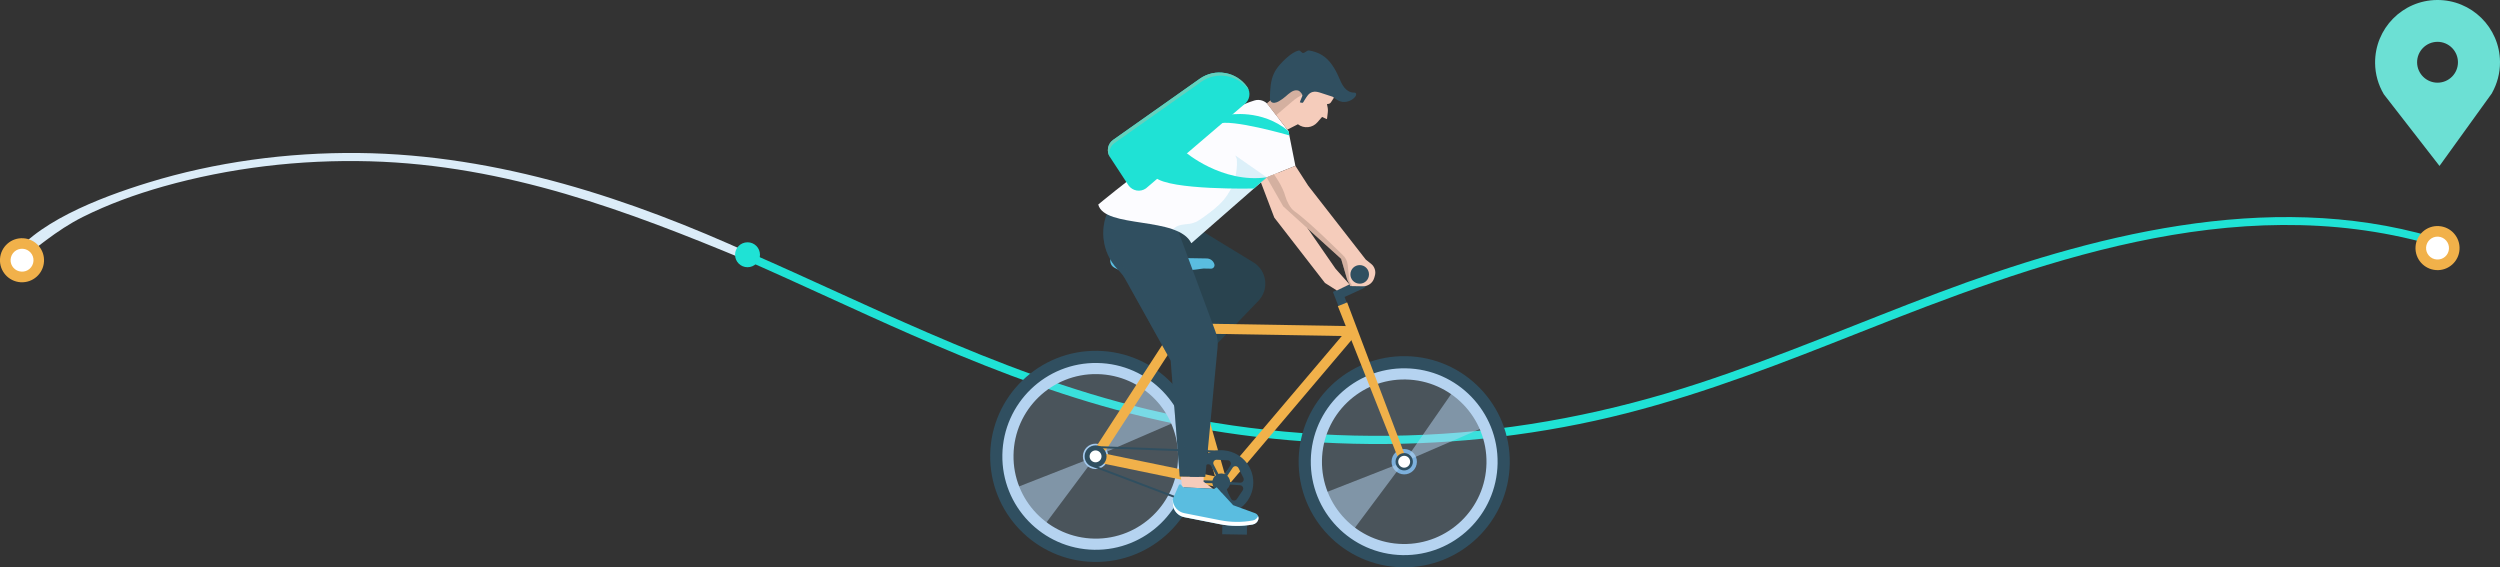 <?xml version="1.0" encoding="utf-8"?>
<!-- Generator: Adobe Illustrator 24.0.0, SVG Export Plug-In . SVG Version: 6.00 Build 0)  -->
<svg version="1.1" id="Layer_1" xmlns="http://www.w3.org/2000/svg" xmlns:xlink="http://www.w3.org/1999/xlink" x="0px" y="0px"
	 viewBox="0 0 575.64 130.62" style="enable-background:new 0 0 575.64 130.62;" xml:space="preserve">
<rect x="0" y="0" width="575.64" height="130.62" fill="#333333" stroke="none"/>
<style type="text/css">
	.st0{fill:#FFFFFF;}
	.st1{fill:none;stroke:#D4D4D1;stroke-width:0.75;stroke-miterlimit:10;}
	.st2{fill:#F2F2F1;}
	.st3{fill:#304F60;}
	.st4{fill:#6CE0D4;}
	.st5{fill:#F1B14A;}
	.st6{fill:#386A96;}
	.st7{fill:#35BEE2;}
	.st8{fill:#5ABDE0;}
	.st9{fill:none;stroke:#304F60;stroke-width:2;stroke-miterlimit:10;}
	.st10{opacity:0.65;}
	.st11{fill:#EEF9FF;}
	.st12{fill:#FAB34B;}
	.st13{fill:#DBECF8;}
	.st14{fill:#1FE2D5;}
	.st15{fill:#68C9DE;}
	.st16{fill:#DBA07A;}
	.st17{fill:#384E5E;}
	.st18{fill:#FFCEBD;}
	.st19{opacity:0.4;fill:#A38677;}
	.st20{fill:#EDB45E;}
	.st21{fill:#B7DAF1;}
	.st22{fill:#42799E;}
	.st23{fill:#F1F1F1;}
	.st24{fill:#E6E4E6;}
	.st25{opacity:0.4;fill:#A58877;}
	.st26{opacity:0.4;}
	.st27{fill:#A58877;}
	.st28{fill:#456991;}
	.st29{fill:#64BBDD;}
	.st30{opacity:0.2;}
	.st31{fill:#456A90;}
	.st32{opacity:0.3;}
	.st33{fill:#3A3C4E;}
	.st34{opacity:0.25;}
	.st35{fill:#6C98E3;}
	.st36{fill:#DDA27A;}
	.st37{opacity:0.3;fill:#191C3C;}
	.st38{opacity:0.09;fill:#F7F9FA;}
	.st39{opacity:0.7;fill:#203842;}
	.st40{fill:#203842;}
	.st41{opacity:0.08;fill:#221F20;}
	.st42{fill:#29434F;}
	.st43{clip-path:url(#SVGID_2_);fill:#A6D7FA;}
	.st44{opacity:0.51;}
	.st45{clip-path:url(#SVGID_4_);fill:#B5D3F0;}
	.st46{clip-path:url(#SVGID_6_);fill:#B5D3F0;}
	.st47{fill:#B5D3F0;}
	.st48{fill:#73A6D5;}
	.st49{clip-path:url(#SVGID_8_);fill:#A6D7FA;}
	.st50{clip-path:url(#SVGID_10_);fill:#B5D3F0;}
	.st51{clip-path:url(#SVGID_12_);fill:#B5D3F0;}
	.st52{fill:#A3C9ED;}
	.st53{fill:#F5CCBB;}
	.st54{clip-path:url(#SVGID_14_);fill:#304F60;}
	.st55{fill:#FCFCFF;}
	.st56{clip-path:url(#SVGID_16_);fill:#A38677;}
	.st57{clip-path:url(#SVGID_18_);fill:#A38677;}
	.st58{fill:#64D0BD;}
	.st59{clip-path:url(#SVGID_20_);fill:#5ABDE0;}
	.st60{fill:#ECF7FD;}
	.st61{fill:#59BCDF;}
	.st62{fill:#386A94;}
</style>
<g>
	<path class="st13" d="M2.85,61.11c5.48-3.83,9.95-8.02,16.27-11.18c5.77-2.88,12.03-5.16,18.48-6.99
		c15.17-4.28,31.41-6.24,47.56-5.8c31.59,0.87,59.51,11.51,86.74,22.82c1.28,0.53,2.39-0.92,1.14-1.49
		c-27.39-12.47-58.1-22.9-90.45-23.24c-16.47-0.17-33.1,2.1-48.4,6.8c-11.4,3.5-26.84,9.45-32.34,18.49
		C1.55,61.02,2.29,61.5,2.85,61.11"/>
	<path class="st14" d="M174.99,58.66c0,1.59-1.29,2.87-2.87,2.87c-1.59,0-2.87-1.29-2.87-2.87c0-1.59,1.29-2.87,2.87-2.87
		C173.71,55.78,174.99,57.07,174.99,58.66"/>
	<path class="st14" d="M560.17,54.57c-38.09-11.11-79.26-0.17-113.93,12.87c-18.36,6.91-36.21,14.63-55.03,20.8
		c-20.14,6.61-41.29,10.87-63.21,11.87c-21.47,0.98-43.14-0.97-63.69-5.85c-17.83-4.23-34.58-10.7-50.8-17.71
		c-13.71-5.93-27.21-12.38-41-18.4l-0.8,1.74c12.8,5.6,25.35,11.58,38.03,17.13c15.11,6.62,30.63,12.81,47.06,17.28
		c18.77,5.12,38.67,7.77,58.58,7.93c20.02,0.16,40.05-2.21,59.04-7.06c18.72-4.78,36.31-11.72,53.8-18.63
		c39.88-15.76,85.96-33.07,131.35-20.31C560.94,56.62,561.51,54.96,560.17,54.57"/>
	<g>
		<path class="st5" d="M10.13,60.24c0.17-2.8-1.95-5.2-4.75-5.38c-2.8-0.18-5.2,1.95-5.38,4.75c-0.17,2.8,1.95,5.2,4.75,5.38
			C7.55,65.16,9.96,63.03,10.13,60.24"/>
		<path class="st0" d="M7.71,60.08c0.09-1.46-1.02-2.71-2.47-2.8c-1.46-0.09-2.7,1.02-2.8,2.47c-0.09,1.45,1.02,2.71,2.47,2.79
			C6.36,62.65,7.61,61.54,7.71,60.08"/>
	</g>
	<g>
		<path class="st5" d="M566.32,57.44c0.17-2.8-1.95-5.2-4.75-5.38c-2.8-0.18-5.2,1.95-5.38,4.75c-0.17,2.8,1.95,5.2,4.75,5.38
			C563.74,62.37,566.15,60.24,566.32,57.44"/>
		<path class="st0" d="M563.89,57.29c0.09-1.46-1.02-2.71-2.47-2.8c-1.46-0.09-2.7,1.02-2.8,2.47c-0.09,1.45,1.02,2.71,2.47,2.79
			C562.55,59.85,563.8,58.75,563.89,57.29"/>
	</g>
	<path class="st4" d="M575.64,14.25C575.57,6.31,569.07-0.07,561.13,0c-7.94,0.07-14.32,6.56-14.25,14.51
		c0.02,2.6,0.74,5.03,1.97,7.12l-0.02,0l12.88,16.58l12.11-16.8l-0.02,0C574.98,19.29,575.66,16.85,575.64,14.25 M561.3,19.04
		c-2.6,0.02-4.72-2.07-4.75-4.66c-0.02-2.6,2.07-4.72,4.66-4.75c2.6-0.02,4.72,2.07,4.75,4.66C565.99,16.89,563.9,19.01,561.3,19.04
		"/>
</g>
<g>
	<path class="st42" d="M277.21,53.46l11.38,6.94c3.14,1.91,3.7,6.24,1.15,8.89L279.2,80.24l-6.03-7.18l-2.52-20.03L277.21,53.46z"/>
	<g class="st30">
		<g>
			<defs>
				
					<rect id="SVGID_1_" x="232.94" y="85.71" transform="matrix(0.017 -1 1 0.017 142.869 355.533)" width="38.75" height="38.75"/>
			</defs>
			<clipPath id="SVGID_2_">
				<use xlink:href="#SVGID_1_"  style="overflow:visible;"/>
			</clipPath>
			<path class="st43" d="M271.68,105.42c-0.19,10.7-9.01,19.22-19.71,19.04c-10.7-0.19-19.22-9.01-19.04-19.71
				c0.19-10.7,9.01-19.22,19.71-19.04C263.35,85.89,271.87,94.72,271.68,105.42"/>
		</g>
	</g>
	<g class="st44">
		<g>
			<defs>
				
					<rect id="SVGID_3_" x="253.21" y="88.36" transform="matrix(0.017 -1 1 0.017 159.569 356.724)" width="16.11" height="17.64"/>
			</defs>
			<clipPath id="SVGID_4_">
				<use xlink:href="#SVGID_3_"  style="overflow:visible;"/>
			</clipPath>
			<path class="st45" d="M270.08,97.39c-1.44-3.33-3.78-6.18-6.73-8.23l-11.04,15.92L270.08,97.39z"/>
		</g>
	</g>
	<g class="st44">
		<g>
			<defs>
				
					<rect id="SVGID_5_" x="235.36" y="103.83" transform="matrix(0.017 -1 1 0.017 126.238 354.009)" width="15.71" height="17.91"/>
			</defs>
			<clipPath id="SVGID_6_">
				<use xlink:href="#SVGID_5_"  style="overflow:visible;"/>
			</clipPath>
			<path class="st46" d="M234.27,112.15c1.33,3.38,3.59,6.3,6.46,8.44l11.58-15.51L234.27,112.15z"/>
		</g>
	</g>
	<path class="st3" d="M252.73,80.78c-13.42-0.23-24.49,10.46-24.73,23.88c-0.23,13.42,10.46,24.49,23.88,24.73
		c13.42,0.23,24.49-10.46,24.73-23.88C276.85,92.08,266.16,81.01,252.73,80.78 M251.96,125.33c-11.18-0.19-20.09-9.42-19.9-20.6
		c0.19-11.18,9.42-20.09,20.6-19.9c11.18,0.19,20.09,9.42,19.9,20.6C272.37,116.62,263.14,125.53,251.96,125.33"/>
	<path class="st47" d="M252.68,83.58c-11.88-0.21-21.67,9.26-21.88,21.13c-0.21,11.88,9.26,21.67,21.13,21.88
		c11.88,0.21,21.67-9.26,21.88-21.13C274.02,93.58,264.56,83.78,252.68,83.58 M251.98,124.02c-10.46-0.18-18.8-8.81-18.61-19.27
		c0.18-10.46,8.81-18.8,19.27-18.61c10.46,0.18,18.8,8.81,18.61,19.27C271.07,115.87,262.44,124.21,251.98,124.02"/>
	<path class="st3" d="M308.7,71.82l-1.79-4.61l7.9-3.57c0.5,1.08,0.02,2.35-1.06,2.84l-4.15,1.89l0.98,2.64L308.7,71.82z"/>
	
		<rect x="247.31" y="95.48" transform="matrix(0.532 -0.847 0.847 0.532 39.918 263.623)" class="st48" width="22.15" height="0.46"/>
	<path class="st3" d="M254.49,105.12c-0.02,1.1-0.93,1.98-2.04,1.97c-1.1-0.02-1.98-0.93-1.97-2.03c0.02-1.1,0.93-1.98,2.03-1.97
		C253.63,103.1,254.51,104.01,254.49,105.12"/>
	<path class="st0" d="M253.86,105.11c-0.01,0.76-0.64,1.36-1.39,1.35c-0.76-0.01-1.36-0.64-1.35-1.39c0.01-0.76,0.64-1.36,1.39-1.35
		S253.87,104.35,253.86,105.11"/>
	<path class="st48" d="M326.25,106.36c-0.03,1.61-1.36,2.9-2.97,2.87c-1.61-0.03-2.9-1.36-2.87-2.97c0.03-1.61,1.36-2.9,2.97-2.87
		S326.28,104.75,326.25,106.36"/>
	<g class="st30">
		<g>
			<defs>
				
					<rect id="SVGID_7_" x="303.95" y="86.94" transform="matrix(0.017 -1 1 0.017 211.421 427.748)" width="38.75" height="38.75"/>
			</defs>
			<clipPath id="SVGID_8_">
				<use xlink:href="#SVGID_7_"  style="overflow:visible;"/>
			</clipPath>
			<path class="st49" d="M342.7,106.65c-0.19,10.7-9.01,19.22-19.71,19.04c-10.7-0.19-19.22-9.01-19.04-19.71
				c0.19-10.7,9.01-19.22,19.71-19.04C334.36,87.13,342.88,95.95,342.7,106.65"/>
		</g>
	</g>
	<g class="st44">
		<g>
			<defs>
				
					<rect id="SVGID_9_" x="324.23" y="89.6" transform="matrix(0.017 -1 1 0.017 228.121 428.939)" width="16.11" height="17.63"/>
			</defs>
			<clipPath id="SVGID_10_">
				<use xlink:href="#SVGID_9_"  style="overflow:visible;"/>
			</clipPath>
			<path class="st50" d="M341.1,98.63c-1.44-3.33-3.78-6.18-6.73-8.23l-11.04,15.92L341.1,98.63z"/>
		</g>
	</g>
	<g class="st44">
		<g>
			<defs>
				
					<rect id="SVGID_11_" x="306.38" y="105.06" transform="matrix(0.017 -1 1 0.017 194.79 426.224)" width="15.71" height="17.91"/>
			</defs>
			<clipPath id="SVGID_12_">
				<use xlink:href="#SVGID_11_"  style="overflow:visible;"/>
			</clipPath>
			<path class="st51" d="M305.29,113.38c1.33,3.38,3.59,6.3,6.46,8.44l11.58-15.51L305.29,113.38z"/>
		</g>
	</g>
	<path class="st3" d="M323.75,82.01c-13.42-0.23-24.49,10.46-24.73,23.88c-0.23,13.42,10.46,24.49,23.88,24.73
		c13.42,0.23,24.49-10.46,24.73-23.88C347.86,93.31,337.17,82.24,323.75,82.01 M322.97,126.56c-11.18-0.19-20.09-9.42-19.9-20.6
		c0.19-11.18,9.42-20.09,20.6-19.9c11.18,0.19,20.09,9.42,19.9,20.6C343.38,117.85,334.16,126.76,322.97,126.56"/>
	<path class="st47" d="M323.7,84.81c-11.88-0.21-21.67,9.26-21.88,21.13c-0.21,11.88,9.26,21.67,21.13,21.88
		c11.88,0.21,21.67-9.26,21.88-21.13C345.04,94.81,335.58,85.01,323.7,84.81 M323,125.26c-10.46-0.18-18.8-8.81-18.61-19.27
		c0.18-10.46,8.81-18.8,19.27-18.61c10.46,0.18,18.8,8.81,18.61,19.27C342.09,117.1,333.46,125.44,323,125.26"/>
	<path class="st52" d="M255.18,105.13c-0.03,1.61-1.36,2.9-2.97,2.87c-1.61-0.03-2.9-1.36-2.87-2.97c0.03-1.61,1.36-2.9,2.97-2.87
		C253.92,102.19,255.21,103.52,255.18,105.13"/>
	
		<rect x="290.31" y="55.91" transform="matrix(0.017 -1 1 0.017 210.433 366.089)" class="st5" width="2.31" height="40.15"/>
	<polygon class="st3" points="272.72,77.28 270.72,77.24 266.5,63.04 268.72,62.41 	"/>
	<polygon class="st5" points="282.46,112.18 280.46,112.15 268.81,71.29 271.03,70.66 282.01,109.15 310.66,75.36 312.42,76.85 	"/>
	<polygon class="st5" points="322.41,106.68 308.05,70.49 310.19,69.63 324,106.17 	"/>
	
		<rect x="244.27" y="89.21" transform="matrix(0.545 -0.839 0.839 0.545 43.428 260.713)" class="st5" width="35.11" height="2.31"/>
	
		<rect x="265.46" y="93.38" transform="matrix(0.202 -0.979 0.979 0.202 106.945 347.34)" class="st5" width="2.31" height="29.32"/>
	<path class="st8" d="M255.9,59.14L255.9,59.14c-0.53,0.89-0.2,2.04,0.71,2.51l1.41,0.73c1.87,0.98,4,1.36,6.09,1.09l13-1.64
		l1.73,0.03c0.54,0.01,0.93-0.51,0.78-1.03c-0.23-0.77-0.94-1.31-1.75-1.32l-9.43-0.16c-2.08-0.04-4.15-0.32-6.17-0.85l-3.63-0.95
		c-1.11-0.29-2.26,0.3-2.66,1.38L255.9,59.14z"/>
	<path class="st3" d="M254.79,105.12c-0.02,1.4-1.17,2.51-2.57,2.48c-1.4-0.02-2.51-1.17-2.48-2.57c0.02-1.4,1.17-2.51,2.57-2.48
		C253.7,102.58,254.81,103.73,254.79,105.12"/>
	<path class="st0" d="M253.63,105.1c-0.01,0.76-0.64,1.36-1.39,1.35c-0.76-0.01-1.36-0.64-1.35-1.39c0.01-0.76,0.64-1.36,1.39-1.35
		C253.04,103.73,253.64,104.35,253.63,105.1"/>
	<path class="st3" d="M325.33,106.35c-0.02,1.1-0.93,1.98-2.03,1.97c-1.1-0.02-1.99-0.93-1.97-2.03c0.02-1.1,0.93-1.98,2.04-1.97
		C324.47,104.33,325.34,105.24,325.33,106.35"/>
	<path class="st0" d="M324.69,106.34c-0.01,0.76-0.64,1.36-1.39,1.35c-0.76-0.01-1.36-0.64-1.35-1.39c0.01-0.76,0.64-1.36,1.39-1.35
		C324.11,104.96,324.71,105.58,324.69,106.34"/>
	<path class="st3" d="M281.32,103.68c-4.08-0.07-7.44,3.18-7.51,7.26c-0.07,4.08,3.18,7.44,7.26,7.51c4.08,0.07,7.44-3.18,7.51-7.26
		C288.64,107.12,285.4,103.75,281.32,103.68 M280.18,105.86l2.51,0.12c0.59,0.03,0.93,0.69,0.61,1.19l-2.09,3.24l-1.76-3.43
		C279.18,106.45,279.59,105.83,280.18,105.86 M276.2,109.39l1.34-2.13c0.32-0.5,1.06-0.48,1.34,0.05l1.8,3.41l-3.85-0.15
		C276.23,110.56,275.88,109.9,276.2,109.39 M277.32,114.55l-1.2-2.21c-0.28-0.52,0.11-1.16,0.7-1.14l3.85,0.11l-2.02,3.28
		C278.35,115.09,277.61,115.07,277.32,114.55 M282.37,116.19l-2.52-0.04c-0.6-0.01-0.96-0.66-0.65-1.17l1.99-3.31l1.87,3.37
		C283.35,115.57,282.97,116.21,282.37,116.19 M286.13,112.93l-1.34,1.99c-0.33,0.49-1.07,0.44-1.34-0.09l-1.75-3.37l3.85,0.27
		C286.14,111.77,286.46,112.44,286.13,112.93 M285.56,111.14l-3.85-0.23l2.12-3.22c0.33-0.5,1.07-0.45,1.34,0.08l1.13,2.25
		C286.56,110.55,286.15,111.18,285.56,111.14"/>
	
		<rect x="266.83" y="88.6" transform="matrix(0.037 -0.999 0.999 0.037 153.918 366.449)" class="st3" width="0.46" height="29.55"/>
	
		<rect x="265.59" y="97.51" transform="matrix(0.355 -0.935 0.935 0.355 66.136 321.218)" class="st3" width="0.46" height="30.36"/>
	<path class="st3" d="M283.24,111.1c-0.02,1.13-0.95,2.03-2.08,2.01c-1.13-0.02-2.03-0.95-2.01-2.08c0.02-1.13,0.95-2.03,2.08-2.01
		C282.36,109.04,283.26,109.97,283.24,111.1"/>
	
		<rect x="282.15" y="110.82" transform="matrix(0.958 -0.288 0.288 0.958 -21.588 86.395)" class="st3" width="1.38" height="11.5"/>
	
		<rect x="283.33" y="119.28" transform="matrix(0.017 -1 1 0.017 157.323 404.313)" class="st3" width="2.05" height="5.68"/>
	<polygon class="st3" points="268.43,70.85 271.1,70.09 271.46,71.36 268.76,72.04 	"/>
	<polygon class="st53" points="290.33,41.99 293.41,50.1 305.08,65.15 307.82,66.89 310.73,65.48 307.52,61.88 301.16,52.68 
		294.44,39.72 291.65,40.83 	"/>
	<polygon class="st53" points="272.19,111.93 271.88,109.73 277.15,109.82 277.13,110.92 279.3,112.54 272.45,112.21 	"/>
	<path class="st8" d="M271.44,111.7l-1.5,3.45l0.09,0.98c0.13,1.46,1.21,2.66,2.65,2.95l8.26,1.63c2.48,0.49,5.03,0.51,7.51,0.05
		c0.6-0.11,1.09-0.54,1.27-1.13c0.19-0.6-0.13-1.25-0.73-1.47l-5.05-1.84l-3.79-4.12l-0.55,0.35l-7.16-0.35l-0.53-0.59
		C271.78,111.47,271.52,111.51,271.44,111.7"/>
	<path class="st0" d="M288.47,119.84c-2.48,0.46-5.03,0.44-7.51-0.05l-8.26-1.63c-1.44-0.28-2.52-1.48-2.65-2.95l-0.02-0.25
		l-0.08,0.19l0.09,0.98c0.13,1.46,1.21,2.66,2.65,2.95l8.26,1.63c2.48,0.49,5.03,0.51,7.51,0.05c0.6-0.11,1.09-0.54,1.27-1.13
		c0.08-0.27,0.06-0.55-0.04-0.79C289.48,119.36,289.02,119.74,288.47,119.84"/>
	<path class="st3" d="M257.54,44.51l-1.74,2.85c-2.83,4.66-2.21,10.63,1.51,14.61l0.58,0.62c0.47,0.5,0.87,1.05,1.2,1.65
		l10.47,18.79l2.08,26.69l5.88,0.1l2.83-29.82c0.12-1.23-0.05-2.46-0.47-3.62l-8.86-23.91l0.03-1.61L257.54,44.51z"/>
	<g class="st32">
		<g>
			<defs>
				
					<rect id="SVGID_13_" x="231.37" y="66.89" transform="matrix(0.017 -1 1 0.017 182.175 339.577)" width="64.96" height="20.43"/>
			</defs>
			<clipPath id="SVGID_14_">
				<use xlink:href="#SVGID_13_"  style="overflow:visible;"/>
			</clipPath>
			<path class="st54" d="M260.95,64.27c-0.33-0.6-0.74-1.15-1.21-1.65l-0.58-0.61c-3.73-3.98-4.35-9.95-1.51-14.61l1.34-2.2
				l-1.45-0.68l-1.74,2.85c-2.83,4.66-2.21,10.63,1.52,14.61l0.58,0.61c0.47,0.5,0.87,1.05,1.2,1.65l10.47,18.79l2.08,26.69
				l1.85,0.03c-1.78-11.11-2.08-26.69-2.08-26.69C270.28,74.5,260.95,64.27,260.95,64.27"/>
		</g>
	</g>
	<path class="st55" d="M252.88,47.09c0,0,24.77-20.64,35.97-23.96c1.18-0.35,2.45,0.07,3.2,1.04l4.63,6.02l1.59,7.99l-6.62,2.66
		L274.31,56C271.3,49.71,254.29,52.71,252.88,47.09"/>
	<path class="st53" d="M291.72,23.8l8.2-7l5.27,2.28l2.04,3.28l-0.76,1.18c-0.17,0.26-0.45,0.41-0.76,0.4l-0.12,0
		c-0.06,0-0.02,0.19,0.03,0.42c0.13,0.51,0.17,1.03,0.11,1.55l-0.17,1.41c0,0.06-0.06,0.11-0.12,0.08l-1.02-0.48l-1.09,1.25
		c-1.14,1.31-3.1,1.5-4.48,0.44l-2.43,1.24L291.72,23.8z"/>
	<g class="st26">
		<g>
			<defs>
				
					<rect id="SVGID_15_" x="293.61" y="14.92" transform="matrix(0.017 -1 1 0.017 271.66 319.799)" width="9.83" height="13.55"/>
			</defs>
			<clipPath id="SVGID_16_">
				<use xlink:href="#SVGID_15_"  style="overflow:visible;"/>
			</clipPath>
			<path class="st56" d="M303.12,20.87l2.2-0.65l-0.14-1.13l-5.27-2.28l-8.2,7l2.12,2.73l3.81-3.25
				C298.97,22.15,301.39,20.82,303.12,20.87"/>
		</g>
	</g>
	<path class="st3" d="M312.12,21.4c-0.13-0.09-0.3-0.08-0.45-0.08c-0.86,0-1.64-0.54-2.17-1.21c-0.53-0.67-0.85-1.48-1.2-2.27
		c-0.89-2.03-2.07-4.06-3.97-5.2c-0.89-0.54-1.91-0.85-2.94-1.02c-0.44-0.07-0.91,0.57-1.35,0.58c-0.34,0-0.66-0.65-0.99-0.57
		c-1.1,0.27-2.02,1-2.86,1.75c-1.17,1.05-2.28,2.23-2.92,3.67c-0.73,1.63-0.8,3.47-0.86,5.25c-0.01,0.38-0.01,0.8,0.24,1.09
		c0.43,0.5,1.24,0.26,1.81-0.07c0.55-0.32,1.08-0.69,1.56-1.11c0.8-0.69,1.67-1.56,2.71-1.4c0.2,0.03,0.41,0.11,0.55,0.25
		c0.47,0.46,0.68,0.76,0.58,1.05c-0.2,0.58-0.39,0.84-0.56,1.46c0.91,0.21,0.62,0.16,1.14-0.62c0.51-0.78,0.89-1.51,1.79-1.77
		c0.65-0.19,1.34,0.02,1.98,0.23c0.89,0.29,1.77,0.58,2.66,0.87c0,0,1.25,1.1,2.32,1.19c1.07,0.09,2.17-0.37,2.85-1.19
		C312.24,22.02,312.38,21.59,312.12,21.4"/>
	<path class="st53" d="M298.27,38.18l2.96,4.59l13.25,17l1.22,0.97c0.82,0.65,1.17,1.74,0.87,2.75l-0.15,0.52
		c-0.34,1.15-1.41,1.93-2.6,1.91l-2.89-0.05l-0.74-1.55l-1.38-4.72l-13.33-12.08l-3.81-6.68L298.27,38.18z"/>
	<g class="st26">
		<g>
			<defs>
				
					<rect id="SVGID_17_" x="288.82" y="42.92" transform="matrix(0.017 -1 1 0.017 243.301 353.558)" width="25.4" height="20.16"/>
			</defs>
			<clipPath id="SVGID_18_">
				<use xlink:href="#SVGID_17_"  style="overflow:visible;"/>
			</clipPath>
			<path class="st57" d="M309.17,58.71c0,0-7.84-7.79-11.12-10.07c-0.96-0.67-1.8-2.35-2.1-3.47c-0.68-2.46-2.61-5.02-2.61-5.02
				l-1.69,0.68l3.81,6.68l13.33,12.08l1.38,4.72l0.74,1.55l0.47,0.01l-0.67-1.17l-0.4-3.74C310.22,60.1,309.82,59.3,309.17,58.71"/>
		</g>
	</g>
	<path class="st3" d="M315.22,63.22c-0.02,1.18-1,2.13-2.18,2.1c-1.18-0.02-2.13-1-2.1-2.18c0.02-1.18,1-2.12,2.18-2.1
		C314.3,61.06,315.24,62.03,315.22,63.22"/>
	<path class="st14" d="M286.47,24.05l-22.61,19.33c-1.3,0.92-3.1,0.6-4.02-0.7l-4.22-6.45c-0.92-1.3-0.6-3.1,0.7-4.02l19.94-14.08
		c3.54-2.49,8.43-1.64,10.92,1.9C288.08,21.33,287.77,23.13,286.47,24.05"/>
	<path class="st58" d="M256.65,32.92l19.94-14.08c3.54-2.49,8.43-1.64,10.92,1.9c0.01,0.02,0.02,0.03,0.03,0.05
		c-0.09-0.26-0.2-0.52-0.37-0.76c-2.49-3.54-7.38-4.39-10.92-1.9L256.31,32.2c-1.29,0.91-1.6,2.68-0.73,3.98
		C255.2,35,255.59,33.67,256.65,32.92"/>
	<path class="st14" d="M282.84,26.44c0,0,7.64-1.46,13.84,3.75l0.2,0.99c0,0-13.52-3.93-16.48-2.65L282.84,26.44z"/>
	<g class="st30">
		<g>
			<defs>
				
					<rect id="SVGID_19_" x="270.7" y="35.25" transform="matrix(0.017 -1 1 0.017 230.09 325.973)" width="20.36" height="21.35"/>
			</defs>
			<clipPath id="SVGID_20_">
				<use xlink:href="#SVGID_19_"  style="overflow:visible;"/>
			</clipPath>
			<path class="st59" d="M284.79,36.64c0.25,3.34-0.84,6.77-2.99,9.34c-1.31,1.56-2.97,2.79-4.62,3.98
				c-0.79,0.57-1.59,1.14-2.52,1.41c-1.1,0.32-2.31,0.2-3.38,0.62c-0.46,0.18-0.86,0.47-1.19,0.82c1.95,0.69,3.5,1.66,4.22,3.18
				l17.34-15.16l-7.2-5.03C284.45,35.81,284.58,36.12,284.79,36.64"/>
		</g>
	</g>
	<path class="st14" d="M272.86,34.97c0,0,8.48,7.31,18.79,5.86l-2.95,2.58c0,0-19.42,0.43-22.7-2.57L272.86,34.97z"/>
</g>
</svg>
